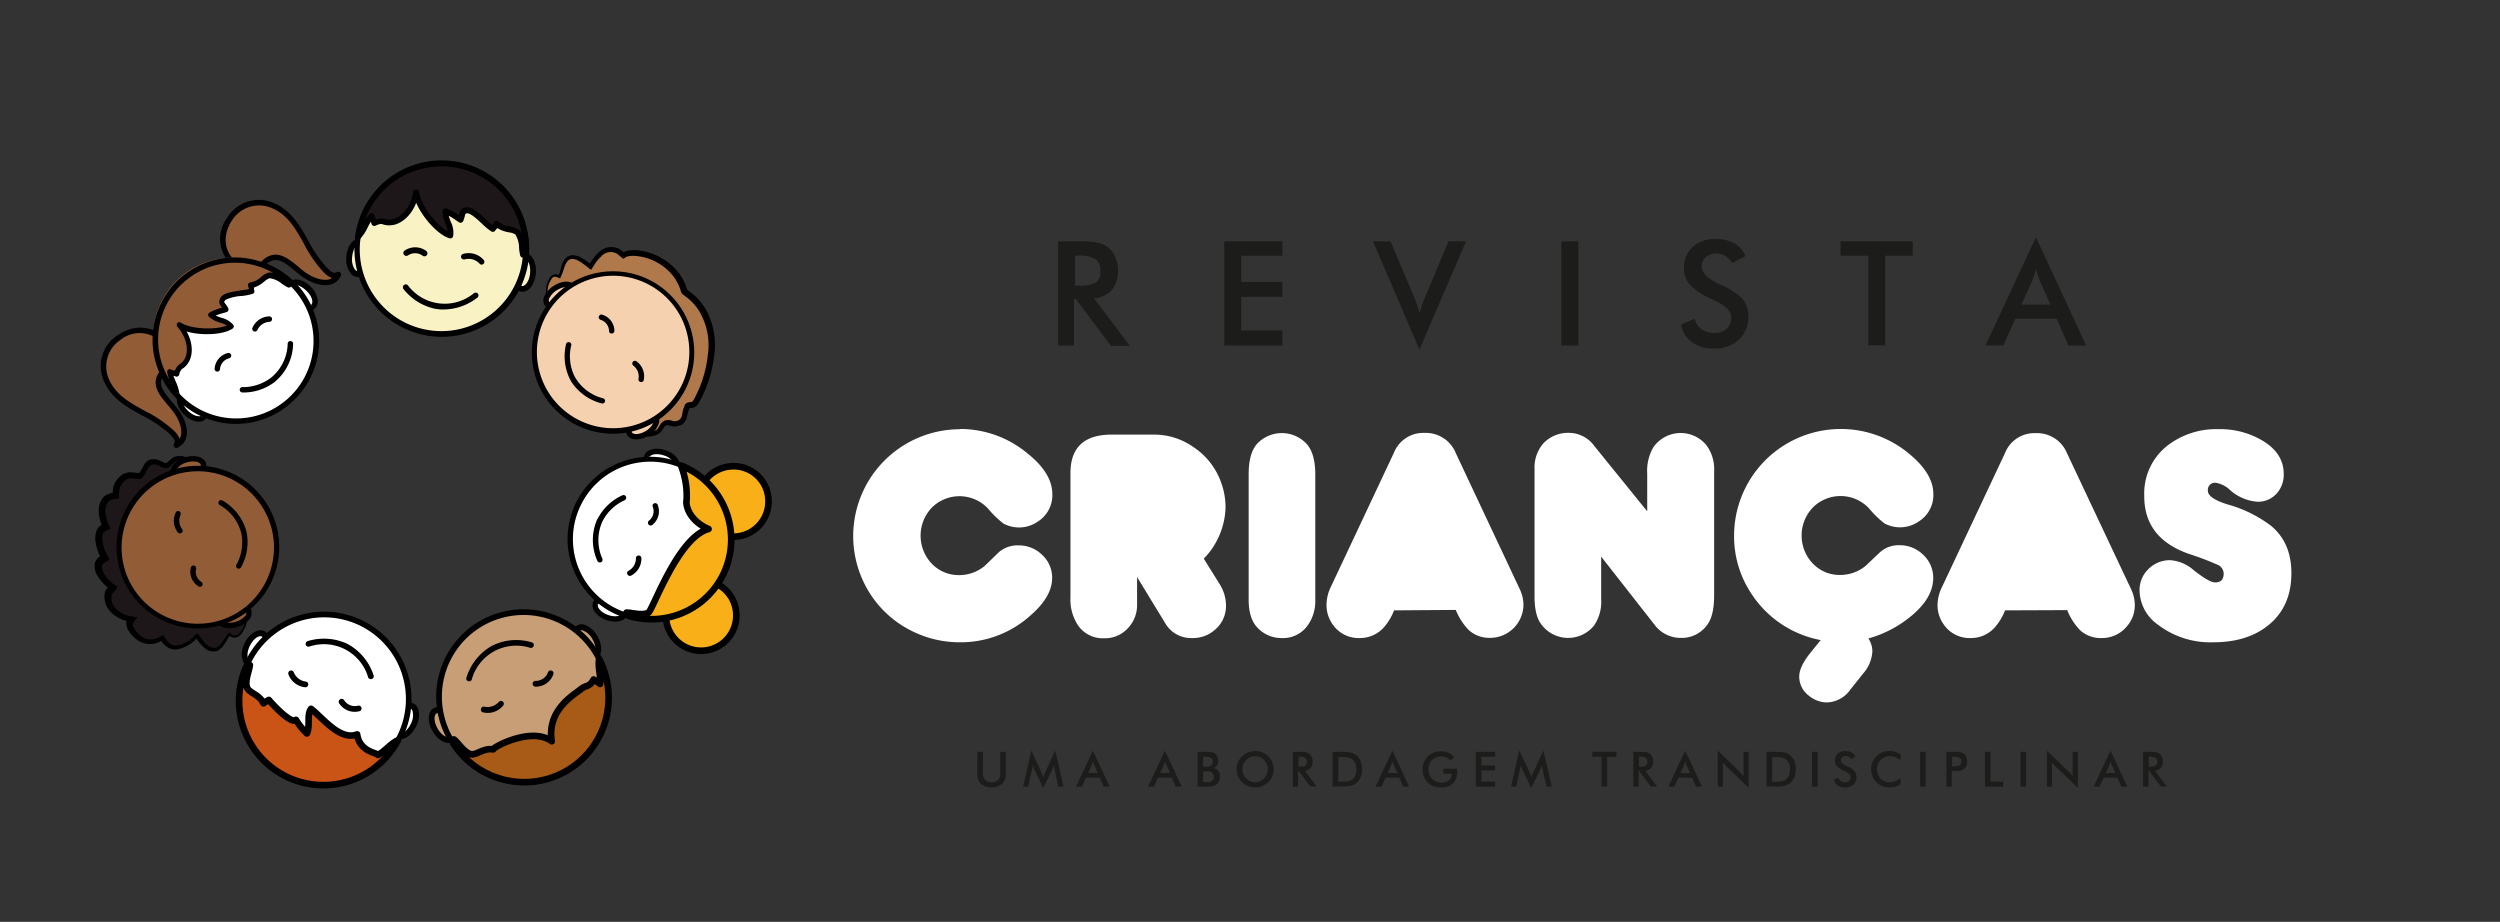 <svg id="Modo_de_isolamento" data-name="Modo de isolamento" xmlns="http://www.w3.org/2000/svg" viewBox="0 0 502.12 185.15"><rect x="0" y="0" width="502.12" height="185.15" fill="#333333" stroke="none"/><defs><style>.cls-1{fill:#fff;}.cls-2{fill:#925c37;}.cls-3{fill:#f8f2c5;}.cls-4{fill:#1e1719;}.cls-5,.cls-6{fill:#f9af18;}.cls-5,.cls-6,.cls-8,.cls-9{stroke:#000;stroke-width:1.33px;}.cls-5{stroke-miterlimit:10;}.cls-6,.cls-8,.cls-9{stroke-linecap:round;stroke-linejoin:round;}.cls-7{fill:#c79e75;}.cls-8{fill:#a75b16;}.cls-9{fill:#ca5416;}.cls-10{fill:#af794b;}.cls-11{fill:#f5d1af;}.cls-12{fill:#1c1c1b;}</style></defs><path class="cls-1" d="M62,58c1.23,1.22,1.66,2.77,1,3.51s-2.27.3-3.5-.94-1.66-2.77-1-3.48S60.74,56.77,62,58Z"/><path d="M63.18,62c-1,.79-2.76.34-4.13-1A4.45,4.45,0,0,1,57.59,58a1.79,1.79,0,0,1,.49-1.35l.14-.12c1-.79,2.75-.35,4.14,1s1.91,3.31,1,4.27A.53.53,0,0,1,63.18,62ZM58.9,57.41a.82.82,0,0,0-.22.61,3.42,3.42,0,0,0,1.13,2.15c1,1,2.24,1.32,2.69,1l.34.43-.29-.47c.42-.42.13-1.65-1-2.73S59.36,57.06,58.9,57.41Z"/><path class="cls-1" d="M39.89,80.3c1.24,1.21,1.67,2.79,1,3.5s-2.29.3-3.52-.94-1.67-2.77-.94-3.48S38.66,79.08,39.89,80.3Z"/><path d="M41.12,84.32c-1,.78-2.77.31-4.15-1.06a4.4,4.4,0,0,1-1.46-3A1.8,1.8,0,0,1,36,79a.71.71,0,0,0,.13-.12c1-.78,2.75-.33,4.13,1s1.9,3.31,1,4.27Zm-4.29-4.59a.74.74,0,0,0-.23.58,3.51,3.51,0,0,0,1.13,2.17c1,1,2.25,1.33,2.7,1l.33.43-.28-.46c.41-.44.09-1.7-1-2.74S37.28,79.37,36.83,79.73Z"/><path class="cls-1" d="M58.66,57a16.06,16.06,0,1,1-22.72.27A16.07,16.07,0,0,1,58.66,57Z"/><path d="M57.79,81.48a16.61,16.61,0,0,1-22.24-24.6,18.52,18.52,0,0,1,1.54-1.4,16.61,16.61,0,0,1,22.24,24.6A16.92,16.92,0,0,1,57.79,81.48Zm-20-25.15c-.5.42-1,.85-1.45,1.31a15.53,15.53,0,0,0,20.79,23,14.69,14.69,0,0,0,1.44-1.3,15.53,15.53,0,0,0-20.78-23Z"/><path class="cls-2" d="M46.24,52.07c-4.2-5,1.59-13.25,8-11,6.06,2.11,6.85,8.85,11.09,13.08,1.4,1.41,1.87,1.42,2.7,1-1.11,2.53-4.75,1.81-7.58-.46C58,52.74,55.73,50.19,53,52.81"/><path d="M67.57,56.56a3.05,3.05,0,0,1-1.24.6c-1.73.43-4.14-.37-6.25-2.06-.27-.21-.55-.44-.81-.68-2.38-2-4-3.11-5.92-1.21a.57.57,0,0,1-.77,0,.55.55,0,0,1,0-.78c2.8-2.66,5.22-.62,7.37,1.17.25.23.52.45.79.67,1.83,1.46,3.91,2.19,5.31,1.85a2.17,2.17,0,0,0,.64-.27,4.8,4.8,0,0,1-1.81-1.31A25,25,0,0,1,61,48.86c-1.76-3.13-3.41-6.07-7-7.29a6.41,6.41,0,0,0-7.4,2.7c-1.29,1.88-2.07,5,0,7.44a.55.55,0,0,1-.06.78h0a.55.55,0,0,1-.76-.08,7.08,7.08,0,0,1-.09-8.77,7.44,7.44,0,0,1,8.66-3.11c3.93,1.36,5.77,4.62,7.54,7.77a24.81,24.81,0,0,0,3.74,5.44c1.29,1.28,1.52,1.15,2.08.89a.58.58,0,0,1,.62.09.57.57,0,0,1,.12.62A3.2,3.2,0,0,1,67.57,56.56Z"/><path class="cls-2" d="M32.12,67.72c-5-4.15-13.24,1.74-10.95,8.07,2.2,6,8.94,6.75,13.23,10.92,1.42,1.4,1.42,1.87,1,2.71,2.53-1.17,1.77-4.77-.52-7.56-2-2.39-4.54-4.63-2-7.44"/><path d="M36.35,89.48a3,3,0,0,1-.7.44.55.55,0,0,1-.72-.74c.27-.57.38-.81-.91-2.07a24.55,24.55,0,0,0-5.47-3.66c-3.17-1.73-6.46-3.54-7.9-7.47a7.37,7.37,0,0,1,3-8.67c2.89-2,6.34-2,8.79,0a.53.53,0,0,1,.07.76.54.54,0,0,1-.77.08,6.07,6.07,0,0,0-7.46.06,6.41,6.41,0,0,0-2.62,7.4c1.28,3.54,4.25,5.18,7.39,6.89a25.24,25.24,0,0,1,5.71,3.85,5,5,0,0,1,1.33,1.77,1.82,1.82,0,0,0,.25-.64c.32-1.4-.42-3.47-1.91-5.25-.22-.28-.45-.56-.68-.83-1.81-2.11-3.86-4.51-1.25-7.32a.55.55,0,0,1,.78,0,.56.56,0,0,1,0,.78c-1.86,2-.73,3.53,1.28,5.87.23.28.47.55.7.84C37,83.6,37.84,86,37.44,87.72A3.06,3.06,0,0,1,36.35,89.48Z"/><path d="M54.44,64.52a.59.59,0,0,1-.35.12,2.81,2.81,0,0,0-2.39,1.65.57.57,0,0,1-.74.25.56.56,0,0,1-.24-.74,3.82,3.82,0,0,1,3.38-2.26.54.54,0,0,1,.54.55A.55.55,0,0,1,54.44,64.52Z"/><path d="M44,74.52a.67.67,0,0,1-.36.12.56.56,0,0,1-.54-.55,3.49,3.49,0,0,1,2.65-3.18.55.55,0,0,1,.68.38.57.57,0,0,1-.39.67,2.43,2.43,0,0,0-1.85,2.15A.55.55,0,0,1,44,74.52Z"/><path d="M55.25,76.66a10.37,10.37,0,0,1-6.63,2.17.55.55,0,0,1-.47-.62.56.56,0,0,1,.62-.46,9.25,9.25,0,0,0,5.8-2h0A9.08,9.08,0,0,0,57.78,69a.55.55,0,0,1,.59-.5.54.54,0,0,1,.5.58,10.13,10.13,0,0,1-3.61,7.55Z"/><path class="cls-2" d="M35.47,75.12c.44-1.76,1.1-1.3,1.9-2.52,1.09-1.49,1-4.62-1.37-7.33,2.32,1.54,8.29,1.74,10.48.23-.84-1.18-3-1.16-4.16-2.24a12.5,12.5,0,0,1,3.11-1.14c-.56-1.1-1.31-1.28-.58-2.21s4.59-1,5.78-1.44a8,8,0,0,0-.29-1.21c1.83-.19,2.65-1.77,3.74-2,1.38-.12,3,1.42,4,1.88a6.31,6.31,0,0,0-.15-.82A16,16,0,0,0,35.51,79.19c-.11-1.48-1.24-3.1-1.42-4.53C34.46,74.85,35.1,74.93,35.47,75.12Z"/><path d="M35.85,79.62a.45.45,0,0,1-.12.06.54.54,0,0,1-.62-.12,16.57,16.57,0,0,1,.22-22.88,14.22,14.22,0,0,1,1.54-1.38A16.54,16.54,0,0,1,58.28,56a.51.51,0,0,1,.17.29l0,.16a5.71,5.71,0,0,1,.12.74.63.63,0,0,1-.23.48.56.56,0,0,1-.53.05A9.64,9.64,0,0,1,56.63,57a4.83,4.83,0,0,0-2.5-1.12,3.16,3.16,0,0,0-1,.63l-.12.09a5.61,5.61,0,0,1-2,1.14c0,.1,0,.18,0,.27a2.14,2.14,0,0,0,.06.31.53.53,0,0,1-.32.69,10.89,10.89,0,0,1-2.22.44,8.51,8.51,0,0,0-3.24.78c-.33.39-.33.39,0,.83a5.69,5.69,0,0,1,.56.85.59.59,0,0,1,0,.47.52.52,0,0,1-.35.31l-.32.09a18.46,18.46,0,0,0-1.87.6,8.75,8.75,0,0,0,1.16.44,4.59,4.59,0,0,1,2.38,1.42.53.53,0,0,1,.1.41.69.69,0,0,1-.24.35c-1.86,1.27-6.25,1.45-9.22.59,1.39,2.48,1.26,5,.24,6.39a3.34,3.34,0,0,1-.75.83l-.42.31A1.87,1.87,0,0,0,36,75.25a.54.54,0,0,1-.31.35.53.53,0,0,1-.46,0,1.26,1.26,0,0,0-.4-.12c.13.36.29.71.44,1.11a8.23,8.23,0,0,1,.77,2.55A.53.53,0,0,1,35.85,79.62Zm1.71-23.47a17.92,17.92,0,0,0-1.45,1.3A15.45,15.45,0,0,0,34,76.22a6.82,6.82,0,0,1-.41-1.48.55.55,0,0,1,.22-.52.59.59,0,0,1,.56,0,3.42,3.42,0,0,0,.59.19l.19,0a2.67,2.67,0,0,1,.85-1.2l.41-.31a2.66,2.66,0,0,0,.55-.61c.85-1.18,1-4-1.34-6.67a.55.55,0,0,1,0-.71.52.52,0,0,1,.71-.1c2,1.3,6.91,1.53,9.26.56a7.84,7.84,0,0,0-1.36-.56,5.84,5.84,0,0,1-2.25-1.17.59.59,0,0,1-.17-.45.55.55,0,0,1,.27-.4,9.5,9.5,0,0,1,2.54-1,.73.73,0,0,0-.1-.13,1.44,1.44,0,0,1-.06-2.08c.64-.8,2.37-1,4-1.27.55-.08,1.12-.14,1.53-.24a2.08,2.08,0,0,0-.14-.56.55.55,0,0,1,0-.5.56.56,0,0,1,.42-.28,4.15,4.15,0,0,0,2.07-1l.11-.1A3.81,3.81,0,0,1,54,54.74a3.6,3.6,0,0,1,.88.09A15.38,15.38,0,0,0,37.56,56.15Z"/><path class="cls-3" d="M107.06,54.89c-.17,1.82-1.15,3.23-2.22,3.14s-1.79-1.66-1.6-3.49,1.14-3.21,2.19-3.13S107.21,53.08,107.06,54.89Z"/><path d="M104.79,58.6h0a2.27,2.27,0,0,1-1.74-1.42,5.31,5.31,0,0,1-.39-2.68c.18-2.16,1.42-3.76,2.82-3.65s2.34,1.93,2.14,4.08S106.21,58.72,104.79,58.6Zm.59-6.6c-.63,0-1.44,1-1.57,2.59a4.19,4.19,0,0,0,.29,2.09c.21.47.5.74.79.78.64,0,1.44-1,1.58-2.63S106,52.07,105.38,52Z"/><path class="cls-3" d="M74,51.91c-.15,1.83-1.16,3.23-2.21,3.14s-1.77-1.67-1.6-3.48,1.14-3.24,2.2-3.12S74.13,50.09,74,51.91Z"/><path d="M71.71,55.63h0a1.88,1.88,0,0,1-1.31-.74,4.72,4.72,0,0,1-.83-3.36c.2-2.2,1.41-3.78,2.81-3.66s2.35,1.92,2.16,4.09S73.1,55.74,71.71,55.63ZM72.3,49c-.63-.05-1.43,1-1.57,2.61a3.62,3.62,0,0,0,.56,2.53.79.79,0,0,0,.51.32c.64.06,1.45-1.06,1.59-2.61S72.93,49.08,72.3,49Z"/><path class="cls-3" d="M105.63,51.51A17,17,0,1,1,90.09,33.19,17,17,0,0,1,105.63,51.51Z"/><path d="M87.23,67.59a17.55,17.55,0,1,1,19-16A17.57,17.57,0,0,1,87.23,67.59ZM90,33.76a16.4,16.4,0,1,0,15,17.7A16.43,16.43,0,0,0,90,33.76Z"/><path d="M96.71,53.15a.53.53,0,0,1-.41-.22,3,3,0,0,0-3-.82.58.58,0,0,1-.69-.44.56.56,0,0,1,.43-.68,4,4,0,0,1,4.12,1.23.59.59,0,0,1-.09.82A.6.6,0,0,1,96.71,53.15Z"/><path d="M81.51,51.38a.58.58,0,0,1-.31-1,3.74,3.74,0,0,1,4.38,0,.58.58,0,0,1-.67,1,2.55,2.55,0,0,0-3-.06A.62.62,0,0,1,81.51,51.38Z"/><path d="M88.47,62.15A11.78,11.78,0,0,1,87.3,62,11,11,0,0,1,81,58a.58.58,0,0,1,1-.6,9.23,9.23,0,0,0,13.2,1.48A.59.59,0,0,1,96,59a.57.57,0,0,1-.15.8A11.18,11.18,0,0,1,88.47,62.15Z"/><path class="cls-4" d="M75.21,44.82c1.72-.81,1.8,0,3.33-.13,1.95-.13,4.44-2.3,5.06-6.08.31,2.94,4.17,7.94,6.88,8.72.39-1.49-1.12-3.27-1-4.9a12.83,12.83,0,0,1,3,1.76c.53-1.21.16-1.91,1.42-1.95S97.83,45.32,99,46a9,9,0,0,0,.79-1c1.4,1.36,3.22,1,4.13,1.71,1,1.06.83,3.4,1.14,4.52a4.1,4.1,0,0,0,.56-.66,16.94,16.94,0,0,0-33.72-2.91c1.14-1.1,1.69-3.09,2.73-4.18C74.74,43.83,75.11,44.4,75.21,44.82Z"/><path d="M105,51.73a.23.23,0,0,1-.12,0,.59.59,0,0,1-.39-.39,9.19,9.19,0,0,1-.23-1.49,5.3,5.3,0,0,0-.77-2.78,3.38,3.38,0,0,0-1.25-.4,6.38,6.38,0,0,1-2.35-.86l-.18.2a1.58,1.58,0,0,0-.23.27.57.57,0,0,1-.77.22,12,12,0,0,1-1.87-1.54c-.94-.88-2.22-2.06-2.89-2.11-.46,0-.46,0-.59.55a7.1,7.1,0,0,1-.33,1,.59.59,0,0,1-.85.25l-.38-.26a16.43,16.43,0,0,0-1.67-1.07,10,10,0,0,0,.41,1.24,4.8,4.8,0,0,1,.47,2.9.57.57,0,0,1-.72.4c-2.3-.66-5.4-4.12-6.7-7.13-1.08,2.81-3.24,4.4-5.05,4.51a4.12,4.12,0,0,1-1.49-.13c-.35-.09-.49-.32-1.62.22a.58.58,0,0,1-.5,0,.56.56,0,0,1-.31-.38,2.88,2.88,0,0,0-.15-.4c-.21.34-.41.71-.61,1.1A9.32,9.32,0,0,1,72.31,48a.57.57,0,0,1-.66.09.6.6,0,0,1-.32-.59,17.52,17.52,0,0,1,34.88,3,.56.56,0,0,1-.11.32,4.8,4.8,0,0,1-.64.74A.6.6,0,0,1,105,51.73ZM83.65,38.05a.58.58,0,0,1,.52.52c.27,2.5,3.39,6.65,5.78,7.92a8.45,8.45,0,0,0-.46-1.5,6.31,6.31,0,0,1-.57-2.62.6.6,0,0,1,.26-.43.59.59,0,0,1,.5-.06,10.44,10.44,0,0,1,2.54,1.39.62.62,0,0,0,0-.16,1.55,1.55,0,0,1,1.66-1.45h.16c1.06.1,2.34,1.28,3.58,2.42a16,16,0,0,0,1.24,1.11,2.6,2.6,0,0,0,.36-.48.54.54,0,0,1,.42-.34.52.52,0,0,1,.51.15,4.44,4.44,0,0,0,2.31,1,4,4,0,0,1,1.8.69,3,3,0,0,1,.53.75,16.36,16.36,0,0,0-31.55-2.62,6.59,6.59,0,0,1,1-1.34.51.51,0,0,1,.56-.15.58.58,0,0,1,.42.42,3.33,3.33,0,0,0,.24.59l.09.2A3.08,3.08,0,0,1,77.36,44a2.75,2.75,0,0,0,1.12.11C80,44,82.42,42.23,83,38.53a.56.56,0,0,1,.59-.48Z"/><path class="cls-4" d="M48.46,119.3c.35,1.81,1.18,3.34,1,5.33-.16,1.34-1.72,4.51-3.33,2.72-1,1-1.56,3.18-3.19,3.19s-2.59-1.87-3.38-2.91c-2,2.06-5.06,3.92-7,.43a3.67,3.67,0,0,1-4.69-.06c-.93-.72-2.69-2.59-1.43-3.77-3,.06-6.76-4-3.76-6.37C21,117,17.9,113.09,21.05,112c-1-1.48-2.3-5.8.24-6.23-1.31-2.66-1.38-6.22,2-6.27a3.61,3.61,0,0,1,1.83-3.78,2.29,2.29,0,0,1,1.82-.2c1.42.07.95.47,1.77-.68s.86-2.45,2.6-2.11c1,.09,1.36,1,2.21.71.64-.2,1-1.1,1.9-1.36,3.25-.78,5,2.89,6.1,5.63,1.16,2.95,2.41,5.77,3.44,8.64l.33,1.06"/><path d="M48.46,119.3s.11.4.33,1.16a14.15,14.15,0,0,1,.78,3.31,4.5,4.5,0,0,1-.43,2.43c-.39.72-.88,1.93-2.24,1.88-.59-.09-.74-.56-1-.07s-.56.91-.85,1.38a3.5,3.5,0,0,1-1.38,1.34,2.67,2.67,0,0,1-2.1-.22,6.94,6.94,0,0,1-1.49-1.42c-.55-.54-.55-1-.77-.67a7.06,7.06,0,0,1-3.7,2,3,3,0,0,1-2.38-.73c-.38-.21-.59-.65-.79-.88,0-.11-.11-.09-.2,0a4.38,4.38,0,0,1-4.9-.45,7,7,0,0,1-1.57-1.77,3.38,3.38,0,0,1-.41-1.29c0-.72.1-.52.11-.58a6.66,6.66,0,0,1-2.86-1.46,4.39,4.39,0,0,1-1.59-4,2.09,2.09,0,0,1,.47-1.08c.23-.28.11-.11.17-.2a1,1,0,0,1-.26-.2,10.24,10.24,0,0,1-.75-.72c-.86-1-1.9-2.2-1.6-4,.2-.53.66-1.2,1-1.26.07,0,.06-.05,0-.14a9.81,9.81,0,0,1-.79-2.47,4.52,4.52,0,0,1,.25-2.87c.88-1.42,1.07-.41.79-1.21-.55-1.59-.91-3.67.52-5.3a3.53,3.53,0,0,1,1.84-.84,4.54,4.54,0,0,1,.08-1,3.78,3.78,0,0,1,.51-1.28,4.79,4.79,0,0,1,1.56-1.51A10.39,10.39,0,0,1,26,94.83q.53.06,1.05.09H27l.78.09c.11,0,.1,0,.18,0a6.4,6.4,0,0,0,.67-1.09c.3-.4.41-1,1-1.32.52-.51,1.18-.28,1.78-.36h-.06A8.78,8.78,0,0,1,33.1,93c.31.14.66-.28,1.19-.73,1.18-1.11,2.87-.72,4,0,2.23,1.65,2.9,4.06,3.66,5.9s1.32,3.59,1.83,5c1,2.73,1.5,4.34,1.5,4.34s-.55-1.58-1.74-4.26c-.57-1.34-1.26-3-2.06-4.85s-1.67-4.14-3.61-5.42c-.89-.54-2.31-.74-3,0-.39.29-.9,1.17-1.95,1-.84-.26-1.23-.65-1.67-.7H31.2c-.84-.08-1.26.26-1.7,1.21a7.4,7.4,0,0,1-.84,1.38,2.58,2.58,0,0,1-.48.35h-.6l-.68-.07h0c-1.17-.37-2,.4-2.56,1.28-.24.23-.22.6-.35.89a7.72,7.72,0,0,0-.05,1.41c.15.51-.41.4-.74.5l-.68.1a2.56,2.56,0,0,0-.77.45c-.8.86-.72,2.57-.17,4l.35.82.22.56c0,.15-.25.15-.36.23a8.68,8.68,0,0,0-.84.37,1.11,1.11,0,0,1-.22.3,3.31,3.31,0,0,0-.09,2,7.61,7.61,0,0,0,.78,2.26l.57,1c-.14.25-.62.43-.91.64-.54.24-.39.41-.59.61-.2.74.48,2,1.25,2.78.19.22.42.4.62.61s.89.62,1.3.91a8.78,8.78,0,0,1-1,1.26c-.23.16-.21.41-.28.62a3.11,3.11,0,0,0,1.16,2.76c1,.77,1.49,1.18,4.08,1.43-1.36,1.72-.9,1.56-.7,2.24a6.15,6.15,0,0,0,1.23,1.43,3.17,3.17,0,0,0,3.67.42l.9-.44c.23.12.39.5.59.74s.36.63.65.78a2,2,0,0,0,1.63.55,6.3,6.3,0,0,0,3.48-2,4.47,4.47,0,0,1,.59-.51l.47.65.68.93A6.18,6.18,0,0,0,42,129.84c.47.17,1,.43,1.41.23a2.86,2.86,0,0,0,1.13-1l1-1.42.37-.42c.06-.06.12-.14.18-.19l.2.15c.24.17.54.5.71.43.8.13,1.45-.84,1.81-1.54a4.06,4.06,0,0,0,.51-2.26,14,14,0,0,0-.59-3.31Z"/><path class="cls-2" d="M37.34,92.39c1.63-.51,3.18-.16,3.5.8s-.8,2.12-2.45,2.61S35.21,96,34.91,95,35.71,92.9,37.34,92.39Z"/><path d="M41.35,93h0c.37,1.27-.86,2.7-2.8,3.3s-3.76.11-4.15-1.15a1.79,1.79,0,0,1,.16-1.4,4.43,4.43,0,0,1,2.62-1.9C39.12,91.27,41,91.78,41.35,93Zm-5.92,1.84c.18.56,1.41.86,2.81.43s2.24-1.38,2.08-1.94-1.39-.88-2.83-.45a3.48,3.48,0,0,0-2,1.38A.79.79,0,0,0,35.43,94.86Z"/><path class="cls-2" d="M46.47,122c1.65-.52,3.2-.16,3.51.77s-.8,2.13-2.44,2.63-3.19.15-3.48-.79S44.85,122.49,46.47,122Z"/><path d="M50.49,122.61h0a2,2,0,0,1-.62,2,4.72,4.72,0,0,1-2.18,1.31c-2,.61-3.74.12-4.13-1.14s.83-2.72,2.76-3.31S50.1,121.36,50.49,122.61Zm-5.91,1.82c.17.58,1.37.89,2.81.44a4,4,0,0,0,1.7-1,1,1,0,0,0,.37-.94c-.18-.57-1.42-.88-2.82-.44S44.4,123.87,44.58,124.43Z"/><path class="cls-2" d="M34.93,94.81a15.85,15.85,0,1,1-10.32,19.9A15.85,15.85,0,0,1,34.93,94.81Z"/><path d="M55.33,105a16.55,16.55,0,0,1,.43,1.68,16.33,16.33,0,1,1-.43-1.68Zm-30.21,9.58a15.31,15.31,0,1,0,10-19.22A15.33,15.33,0,0,0,25.12,114.55Z"/><path d="M36.26,103a.56.56,0,0,1,0,.42,2.77,2.77,0,0,0,.33,2.86.54.54,0,0,1-.89.62,3.73,3.73,0,0,1-.38-4,.53.53,0,0,1,.73-.21A.63.63,0,0,1,36.26,103Z"/><path d="M40.64,117.16a.51.51,0,0,1,0,.43.54.54,0,0,1-.72.21A3.45,3.45,0,0,1,38.33,114a.56.56,0,0,1,.65-.41.55.55,0,0,1,.41.65,2.38,2.38,0,0,0,1,2.59A.5.5,0,0,1,40.64,117.16Z"/><path d="M49.31,106.12a10.05,10.05,0,0,1,.26,1A10.38,10.38,0,0,1,48.38,114a.54.54,0,0,1-.76.11.53.53,0,0,1-.1-.75,9.32,9.32,0,0,0,1-6,9,9,0,0,0-4.4-5.92.57.57,0,0,1-.17-.76.54.54,0,0,1,.74-.15A10.36,10.36,0,0,1,49.31,106.12Z"/><path class="cls-5" d="M154.34,100.26a7.07,7.07,0,1,1-7.44-6.6A7,7,0,0,1,154.34,100.26Z"/><path class="cls-5" d="M147.87,123.18a7.07,7.07,0,1,1-7.44-6.61A7,7,0,0,1,147.87,123.18Z"/><path class="cls-1" d="M122,124c-1.65-.57-2.7-1.79-2.37-2.74s1.92-1.25,3.56-.67,2.69,1.78,2.37,2.73S123.6,124.59,122,124Z"/><path d="M119.16,120.9c.55-1.13,2.34-1.48,4.18-.82a4.38,4.38,0,0,1,2.57,2,1.82,1.82,0,0,1,.13,1.43s-.06.15-.08.18c-.54,1.11-2.33,1.49-4.17.84s-3.15-2.18-2.7-3.45Zm5.83,2.31a.85.85,0,0,0-.06-.66,3.48,3.48,0,0,0-1.94-1.44c-1.37-.48-2.59-.24-2.85.29l-.49-.25.46.3c-.19.56.6,1.56,2,2.06S124.73,123.74,125,123.21Z"/><path class="cls-1" d="M132.34,94.38c-1.64-.57-2.71-1.81-2.38-2.75s1.93-1.24,3.58-.66,2.69,1.79,2.34,2.75S134,95,132.34,94.38Z"/><path d="M129.51,91.28c.54-1.12,2.36-1.48,4.2-.83a4.46,4.46,0,0,1,2.58,2,1.8,1.8,0,0,1,.11,1.41s-.06.15-.07.15c-.55,1.14-2.35,1.49-4.17.85s-3.15-2.18-2.72-3.45C129.44,91.44,129.5,91.31,129.51,91.28Zm5.84,2.3a.71.71,0,0,0,0-.62,3.41,3.41,0,0,0-2-1.48c-1.37-.48-2.61-.24-2.85.28l-.49-.24.46.3c-.18.56.64,1.56,2.05,2.05S135.1,94.1,135.35,93.58Z"/><path class="cls-1" d="M125.39,123.49a16.06,16.06,0,1,1,20.4-10A16.08,16.08,0,0,1,125.39,123.49Z"/><path d="M115.67,101a16.62,16.62,0,0,1,30.65,12.67c-.24.65-.51,1.3-.81,1.93a16.61,16.61,0,0,1-30.63-12.68A13.36,13.36,0,0,1,115.67,101Zm28.86,14.11a16.5,16.5,0,0,0,.75-1.79,15.52,15.52,0,0,0-28.63-11.85,17.17,17.17,0,0,0-.75,1.81,15.52,15.52,0,0,0,28.63,11.83Z"/><path d="M126,114.87a.57.57,0,0,1,.28-.25,2.82,2.82,0,0,0,1.44-2.53.55.55,0,0,1,.56-.52.53.53,0,0,1,.54.55,3.81,3.81,0,0,1-2.08,3.5.55.55,0,0,1-.73-.28A.59.59,0,0,1,126,114.87Z"/><path d="M131.1,101.37a.64.64,0,0,1,.27-.27.55.55,0,0,1,.72.27,3.49,3.49,0,0,1-1,4,.55.55,0,1,1-.71-.83,2.41,2.41,0,0,0,.74-2.73A.54.54,0,0,1,131.1,101.37Z"/><path d="M120,104.27a10.44,10.44,0,0,1,5.07-4.82.55.55,0,0,1,.68.36.56.56,0,0,1-.36.69,9.25,9.25,0,0,0-4.4,4.24h0a9.11,9.11,0,0,0,0,7.49.55.55,0,0,1-.3.71.58.58,0,0,1-.72-.31,10.23,10.23,0,0,1,0-8.37Z"/><path class="cls-6" d="M137.92,100.25c-.35,1.81,1.08,4.6,4.39,6-6.12,1.65-11.15,16.13-12.06,16.79-1.2.68-3.29,0-4.41,0a5,5,0,0,0,.49.67A16,16,0,0,0,136.78,93.5,16.79,16.79,0,0,1,137.92,100.25Z"/><path class="cls-7" d="M87.4,146.57c-.93-1.62-.93-3.3,0-3.85s2.4.32,3.31,1.92.92,3.29,0,3.82S88.3,148.14,87.4,146.57Z"/><path d="M87.1,142.22h0a2.3,2.3,0,0,1,2.24.16,5.44,5.44,0,0,1,1.86,2c1.1,1.88,1,3.91-.21,4.61s-3-.23-4.1-2.11S85.88,142.94,87.1,142.22ZM90.43,148c.54-.32.57-1.67-.22-3a4.24,4.24,0,0,0-1.43-1.55,1.2,1.2,0,0,0-1.1-.17c-.55.33-.59,1.64.22,3.06S89.87,148.28,90.43,148Z"/><path class="cls-7" d="M116.17,130c-.92-1.59-.9-3.3,0-3.83s2.41.34,3.31,1.92.92,3.3,0,3.81S117.09,131.56,116.17,130Z"/><path d="M115.89,125.63h0a1.79,1.79,0,0,1,1.48-.16,4.7,4.7,0,0,1,2.61,2.29c1.11,1.91,1,3.89-.2,4.6s-3-.22-4.11-2.1S114.67,126.34,115.89,125.63Zm3.31,5.75c.54-.33.59-1.66-.21-3a3.53,3.53,0,0,0-1.92-1.74.74.74,0,0,0-.61,0c-.54.33-.57,1.7.21,3S118.65,131.68,119.2,131.38Z"/><path class="cls-7" d="M90.5,148.5a17,17,0,1,1,23.25,6.06A17,17,0,0,1,90.5,148.5Z"/><path d="M96.3,124.77a17.55,17.55,0,1,1-6.3,24A17.55,17.55,0,0,1,96.3,124.77Zm17.16,29.29A16.4,16.4,0,1,0,91,148.21,16.45,16.45,0,0,0,113.46,154.06Z"/><path d="M96.86,142a.63.63,0,0,1,.45-.06,3,3,0,0,0,2.9-1,.59.59,0,0,1,.82,0,.58.58,0,0,1,0,.81A4,4,0,0,1,97,143.07a.57.57,0,0,1-.4-.71A.65.65,0,0,1,96.86,142Z"/><path d="M110.31,134.73a.58.58,0,0,1,.84.67,3.74,3.74,0,0,1-3.59,2.52.6.6,0,0,1-.58-.59.57.57,0,0,1,.58-.58,2.59,2.59,0,0,0,2.49-1.68A.55.55,0,0,1,110.31,134.73Z"/><path d="M98.42,129.93a8.73,8.73,0,0,1,1.06-.53,10.74,10.74,0,0,1,7.39-.36.56.56,0,0,1,.3.75.59.59,0,0,1-.76.3,9.26,9.26,0,0,0-11.65,6.37.56.56,0,0,1-.74.35.55.55,0,0,1-.34-.72A11.19,11.19,0,0,1,98.42,129.93Z"/><path class="cls-8" d="M119.24,136.48c-.95,1.66-1.49,1-2.65,2-1.53,1.21-6.75,4.21-5.78,10.4-4-3-11.83,1.2-11.75,1.63-1.93-.31-3.19,1.07-4.37,1-1.44-.28-2.63-2.31-3.53-3a4.51,4.51,0,0,0-.08.86,16.94,16.94,0,0,0,29.26-17c-.3,1.55.39,3.49.17,5C120.18,137,119.56,136.76,119.24,136.48Z"/><path class="cls-1" d="M49.66,129.43c.81-1.67,2.21-2.61,3.18-2.16s1.08,2.18.27,3.82-2.21,2.6-3.17,2.15S48.86,131.06,49.66,129.43Z"/><path d="M53.09,126.75h0a2.28,2.28,0,0,1,1.11,1.95,5.3,5.3,0,0,1-.58,2.65c-.94,2-2.67,3-3.93,2.41s-1.51-2.64-.57-4.57S51.81,126.14,53.09,126.75Zm-2.9,6c.58.28,1.72-.45,2.4-1.85a4.33,4.33,0,0,0,.47-2.07,1.18,1.18,0,0,0-.47-1c-.58-.26-1.7.43-2.41,1.9S49.63,132.44,50.19,132.71Z"/><path class="cls-1" d="M79.53,144c.8-1.65,2.24-2.59,3.19-2.14s1.06,2.19.26,3.82-2.22,2.62-3.17,2.14S78.73,145.61,79.53,144Z"/><path d="M83,141.29h0a1.79,1.79,0,0,1,1,1.13,4.72,4.72,0,0,1-.42,3.46c-1,2-2.66,3-3.92,2.41s-1.51-2.62-.57-4.58S81.7,140.68,83,141.29Zm-2.9,6c.57.26,1.7-.44,2.4-1.88a3.61,3.61,0,0,0,.37-2.56.7.7,0,0,0-.36-.49c-.58-.28-1.73.47-2.42,1.88S79.5,147,80.06,147.26Z"/><path class="cls-1" d="M49.79,133.08a17,17,0,1,1,8,22.65A17,17,0,0,1,49.79,133.08Z"/><path d="M72.7,124.58a17.55,17.55,0,1,1-23.43,8.25A17.56,17.56,0,0,1,72.7,124.58ZM58.06,155.22a16.41,16.41,0,1,0-7.75-21.89A16.44,16.44,0,0,0,58.06,155.22Z"/><path d="M58.72,134.72a.58.58,0,0,1,.3.35,3,3,0,0,0,2.47,1.83.58.58,0,0,1-.16,1.14,4,4,0,0,1-3.41-2.62.58.58,0,0,1,.8-.7Z"/><path d="M72.29,141.77a.56.56,0,0,1,.3.34.58.58,0,0,1-.37.73,3.73,3.73,0,0,1-4.1-1.57.58.58,0,0,1,1-.64,2.55,2.55,0,0,0,2.78,1.11A.61.61,0,0,1,72.29,141.77Z"/><path d="M69.6,129.24a9.48,9.48,0,0,1,1,.57,11,11,0,0,1,4.46,5.92.58.58,0,0,1-.47.67.59.59,0,0,1-.68-.46,9.25,9.25,0,0,0-11.8-6.07.57.57,0,1,1-.29-1.11A11.1,11.1,0,0,1,69.6,129.24Z"/><path class="cls-9" d="M71.73,147.5c-3.47,1.36-7-3.43-9.26-5.13-.9,1.26-.12,3.45-.83,4.94a13.18,13.18,0,0,1-2.2-2.73c-.91.95-4.55-2.94-5.44-4a8.46,8.46,0,0,0-1.09.68c-.83-1.76-2.68-2-3.25-3.07-.59-1.34.42-3.46.52-4.62a3.87,3.87,0,0,0-.75.43,16.93,16.93,0,0,0,30.48,14.69c-1.45.63-2.67,2.28-4,2.93C75.93,151.24,72.21,151.05,71.73,147.5Z"/><path class="cls-10" d="M112.23,64c-.81-1.65-2-2.91-2.36-4.87-.19-1.34.47-4.8,2.5-3.51.7-1.17.66-3.48,2.24-3.92s3,1.13,4,1.91c1.42-2.51,3.85-5.11,6.62-2.25,1.33-1.43,10.17-.2,12.23,7.23,10.65,7,2.67,22.57,1.81,22.69-1.38.31-1-.2-1.52,1.13s-.19,2.59-2,2.72c-.94.17-1.57-.6-2.32-.1-.56.36-.72,1.33-1.47,1.82-2.93,1.6-5.6-1.48-7.38-3.82-1.89-2.55-3.84-4.93-5.59-7.44l-.6-.92"/><path d="M112.23,64c.07,0-.93-1.24-2.15-3.72a4.63,4.63,0,0,1,.62-4.85,1.31,1.31,0,0,1,1.41-.21c.25,0,.26-.46.45-1,.28-.92.5-2.45,2-2.91,1.49-.24,2.62.68,3.63,1.4.35.27.28.3.58-.25a10,10,0,0,1,1.32-1.62,3.57,3.57,0,0,1,4.36-.8l.77.58c.07.07,0,0,.54-.18a6.51,6.51,0,0,1,2.39-.16,12.1,12.1,0,0,1,8.13,4.48,10.91,10.91,0,0,1,1.26,2.11c.17.37.29.77.43,1.15s0,.12,0,.13l.48.38a11.49,11.49,0,0,1,3.31,3.62,14.69,14.69,0,0,1,1.66,9.41,25,25,0,0,1-2.76,8.8c-.39.48-.32,1-1.35,1.51l-.76.1c-.06,0,0-.05-.12.14a6.94,6.94,0,0,0-.35,1.2c-.18.48-.15,1-.66,1.54-.36.63-1.07.56-1.61.8l0,0c-1,.11-1.73-.43-2-.22-.36.06-.62.85-1.23,1.47a3.88,3.88,0,0,1-4.52.11c-2.12-1.34-3.26-3.27-4.4-4.77s-2.07-2.9-2.86-4c-1.62-2.2-2.41-3.54-2.41-3.54s.88,1.28,2.62,3.4l3.06,3.86c1.19,1.44,2.45,3.28,4.38,4.38A3.08,3.08,0,0,0,132,86.2c.44-.35.52-1.25,1.53-1.73,1.09-.33,1.74.27,2.19.11h.05c.8-.16,1.12-.55,1.28-1.55a6.7,6.7,0,0,1,.44-1.54,1,1,0,0,1,.88-.69c.22,0,.43-.08.66-.1a4.19,4.19,0,0,0,.61-1,23.73,23.73,0,0,0,2.52-8.35,13.41,13.41,0,0,0-1.56-8.57,10.17,10.17,0,0,0-2.92-3.24l-.43-.35c-.41-.17-.51-.77-.54-.83-.13-.34-.22-.7-.37-1a9.94,9.94,0,0,0-1.09-1.87A10.84,10.84,0,0,0,128,51.44a5.59,5.59,0,0,0-1.93.06,1.26,1.26,0,0,0-.51.24c-.13.07-.27.21-.4.22l-.38-.3-.89-.72a2.52,2.52,0,0,0-3.15.58,9.23,9.23,0,0,0-1.22,1.42l-.75,1.19c-.33,0-.85-.6-1.14-.77-1-.76-2-1.47-2.91-1.33s-1.28,1.34-1.59,2.34l-.28.79c-.19.21-.23.93-.57.68-.66-.29-1-.36-1.3-.07a4.37,4.37,0,0,0-.71,4.38C111.37,62.62,112.31,63.93,112.23,64Z"/><path class="cls-11" d="M130.06,87c-1.43.92-3,1-3.58.16s.21-2.26,1.67-3.16,3-1,3.57-.17S131.5,86.05,130.06,87Z"/><path d="M126,87.42h0c-.69-1.11.12-2.82,1.85-3.91s3.59-1.11,4.29,0a1.76,1.76,0,0,1,.21,1.4,4.38,4.38,0,0,1-2,2.52C128.64,88.52,126.74,88.52,126,87.42Zm5.23-3.33c-.31-.49-1.59-.46-2.82.33s-1.8,1.92-1.49,2.42,1.57.48,2.84-.32a3.46,3.46,0,0,0,1.54-1.85A.77.77,0,0,0,131.25,84.09Z"/><path class="cls-11" d="M113.44,60.84c-1.45.93-3,1-3.58.17s.21-2.26,1.66-3.17,3-1,3.56-.16S114.88,59.93,113.44,60.84Z"/><path d="M109.4,61.31v0a2,2,0,0,1,.07-2.09,5,5,0,0,1,1.76-1.82c1.74-1.11,3.58-1.11,4.28,0s-.07,2.85-1.78,3.93S110.11,62.4,109.4,61.31ZM114.62,58c-.31-.5-1.55-.49-2.82.32a3.75,3.75,0,0,0-1.37,1.41,1,1,0,0,0-.12,1c.33.5,1.61.47,2.83-.34S114.94,58.47,114.62,58Z"/><path class="cls-11" d="M131.75,84a15.85,15.85,0,1,1,4.71-21.91A15.85,15.85,0,0,1,131.75,84Z"/><path d="M109.38,79.58a17,17,0,0,1-.85-1.5,16.31,16.31,0,1,1,.85,1.5ZM136,62.38a15.31,15.31,0,1,0-4.54,21.17A15.32,15.32,0,0,0,136,62.38Z"/><path d="M128.32,76.5a.58.58,0,0,1-.07-.43,2.76,2.76,0,0,0-1.06-2.65.55.55,0,0,1-.07-.77.54.54,0,0,1,.75-.06,3.71,3.71,0,0,1,1.43,3.74.54.54,0,0,1-.65.4A.64.64,0,0,1,128.32,76.5Z"/><path d="M120.34,64a.48.48,0,0,1-.07-.42.53.53,0,0,1,.64-.39,3.44,3.44,0,0,1,2.49,3.23.55.55,0,0,1-.52.57.52.52,0,0,1-.56-.53,2.36,2.36,0,0,0-1.65-2.21A.58.58,0,0,1,120.34,64Z"/><path d="M114.9,76.89a8.7,8.7,0,0,1-.53-.94,10.45,10.45,0,0,1-.66-6.91.53.53,0,0,1,.7-.29.52.52,0,0,1,.3.7,9.22,9.22,0,0,0,.62,6A9,9,0,0,0,121.14,80a.54.54,0,0,1,.36.68.53.53,0,0,1-.67.34A10.34,10.34,0,0,1,114.9,76.89Z"/><path class="cls-1" d="M192.87,86.16a21.11,21.11,0,0,1,13.61,5q4.89,3.93,4.88,8.12a6.26,6.26,0,0,1-3,5.53,6.55,6.55,0,0,1-3.69,1.13,6.62,6.62,0,0,1-3.12-.78,19.27,19.27,0,0,1-3.09-3,7.87,7.87,0,0,0-11.32-.19,8.17,8.17,0,0,0,0,11.24,7.47,7.47,0,0,0,5.55,2.3,8,8,0,0,0,5.08-1.84l2.89-2.8a5.78,5.78,0,0,1,3.92-1.33,6.65,6.65,0,0,1,4.74,1.91,6.2,6.2,0,0,1,2,4.66c0,2.48-1.46,5-4.37,7.52A20.85,20.85,0,0,1,192.84,129a21.35,21.35,0,0,1-9.37-2.11,21,21,0,0,1-8.85-7.86,21.46,21.46,0,0,1,18.25-32.82Z"/><path class="cls-1" d="M241.78,112.21l3.15,5.06a8.13,8.13,0,0,1,1.31,4.34,6.2,6.2,0,0,1-2,4.68,6.65,6.65,0,0,1-4.77,1.86,6,6,0,0,1-5.5-3.09l-5.59-9.16v5.5a6.72,6.72,0,0,1-1.86,4.79,6.17,6.17,0,0,1-4.68,2,6.05,6.05,0,0,1-5.24-2.47,9.36,9.36,0,0,1-1.6-5.71V95q0-7.71,8.29-7.71h8.51a13.66,13.66,0,0,1,7.79,2.43A14.21,14.21,0,0,1,244.9,96a14.77,14.77,0,0,1,1.25,5.85A15.36,15.36,0,0,1,241.78,112.21Z"/><path class="cls-1" d="M264.17,95.26v25.19a8.32,8.32,0,0,1-1.69,5.38,6,6,0,0,1-5,2.32,6.53,6.53,0,0,1-5-2.17q-1.69-1.82-1.69-5.53V95.26q0-4.22,1.69-6.12a6.81,6.81,0,0,1,9.94,0Q264.17,91.08,264.17,95.26Z"/><path class="cls-1" d="M280,122.59a11.69,11.69,0,0,1-2,3.36,6.42,6.42,0,0,1-4.91,2.2,6.3,6.3,0,0,1-5.5-2.85,6.62,6.62,0,0,1-1.16-3.81,8.39,8.39,0,0,1,.83-3.54l12.7-27a6.33,6.33,0,0,1,6.16-4A6.48,6.48,0,0,1,292.39,91l12.81,27.24a7.48,7.48,0,0,1,.78,3.24,6.69,6.69,0,0,1-6.72,6.63,6.08,6.08,0,0,1-4.31-1.61,12.61,12.61,0,0,1-2.56-4Z"/><path class="cls-1" d="M330.84,102.7V95.14a9.43,9.43,0,0,1,1.22-5.29,6.69,6.69,0,0,1,10.64-.47,8.1,8.1,0,0,1,1.58,5.32v24.89q0,4.16-1.46,6a6.25,6.25,0,0,1-5.2,2.53,6.52,6.52,0,0,1-5.36-2.71l-10.67-13.61v8.53a8.4,8.4,0,0,1-1.46,5.35,6.7,6.7,0,0,1-10.49-.18c-1-1.27-1.43-3.17-1.43-5.71V94.16a7.28,7.28,0,0,1,1.88-5.22,6.79,6.79,0,0,1,5.13-2,6.33,6.33,0,0,1,5,2.64Z"/><path class="cls-1" d="M375.26,128.24a4.66,4.66,0,0,1,.8,2.59,7.25,7.25,0,0,1-1.84,4.43l-2.53,3.18a6,6,0,0,1-4.67,2.64,5.71,5.71,0,0,1-3.65-1.3,4.82,4.82,0,0,1-2-3.87q0-2,2.22-4.76l2.09-2.59a21.8,21.8,0,0,1-5.26-1.72,21.26,21.26,0,0,1-8.84-7.88,20.71,20.71,0,0,1-3.29-11.33,21.43,21.43,0,0,1,35.15-16.5q4.88,4,4.87,8.12a6.26,6.26,0,0,1-3,5.53,6.55,6.55,0,0,1-3.69,1.13,6.62,6.62,0,0,1-3.12-.78,19.74,19.74,0,0,1-3.09-3,7.85,7.85,0,0,0-11.31-.19,8.14,8.14,0,0,0,0,11.24,7.43,7.43,0,0,0,5.54,2.3,8,8,0,0,0,5.08-1.84c1-.93,1.93-1.85,2.93-2.77a5.55,5.55,0,0,1,3.88-1.36,6.61,6.61,0,0,1,4.75,1.93,6.23,6.23,0,0,1,2,4.64q0,4.1-4.63,7.82A23.22,23.22,0,0,1,375.26,128.24Z"/><path class="cls-1" d="M402.71,122.59a11.68,11.68,0,0,1-2,3.36,6.39,6.39,0,0,1-4.9,2.2,6.29,6.29,0,0,1-5.5-2.85,6.54,6.54,0,0,1-1.16-3.81A8.25,8.25,0,0,1,390,118l12.7-27a6.32,6.32,0,0,1,6.15-4A6.48,6.48,0,0,1,415.14,91L428,118.28a7.46,7.46,0,0,1,.77,3.24,6.37,6.37,0,0,1-1.54,4.22,6.46,6.46,0,0,1-5.18,2.41,6.09,6.09,0,0,1-4.31-1.61,12.79,12.79,0,0,1-2.55-4Z"/><path class="cls-1" d="M435.83,112.51a7.92,7.92,0,0,1,4.76,2q3.15,2.48,4.31,2.47c1.15,0,1.72-.59,1.72-1.78a2,2,0,0,0-1-1.67,60,60,0,0,0-6-2.29q-9-3.15-8.95-11.66a12.18,12.18,0,0,1,4.72-10.13,16,16,0,0,1,10.23-3.25,16.5,16.5,0,0,1,9.16,2.52c2.6,1.67,3.9,3.83,3.9,6.46a5.62,5.62,0,0,1-1.47,4,5,5,0,0,1-3.83,1.59,9.27,9.27,0,0,1-5.47-2.34,5.54,5.54,0,0,0-2.82-1.46,1.43,1.43,0,0,0-1.64,1.6q0,1.53,4.05,2.77a25.8,25.8,0,0,1,8.65,4.28q4.08,3.39,4.07,9.52,0,6.66-4.58,10.4Q451.39,129,444.57,129a17.34,17.34,0,0,1-11.27-3.62,8.52,8.52,0,0,1-3.57-6.75,5.81,5.81,0,0,1,1.76-4.32A6.06,6.06,0,0,1,435.83,112.51Z"/><path class="cls-12" d="M215.71,60V69.4h-3.18V48.47h4.74a14.9,14.9,0,0,1,3.24.28,5.06,5.06,0,0,1,2,.9,4.87,4.87,0,0,1,1.5,2,6.34,6.34,0,0,1,.53,2.63,5.88,5.88,0,0,1-1.21,3.94,5.35,5.35,0,0,1-3.59,1.71l7.2,9.52h-3.84l-7-9.36Zm.22-2.65h.61a6.86,6.86,0,0,0,3.59-.63,2.55,2.55,0,0,0,.88-2.23,2.82,2.82,0,0,0-.95-2.43,6.23,6.23,0,0,0-3.52-.71h-.61Z"/><path class="cls-12" d="M245.89,69.4V48.47h11.68v2.89H249.3v5.25h8.27v3H249.3v6.76h8.27V69.4Z"/><path class="cls-12" d="M285.09,70.21l-9.33-21.74h3.53L284,59.62c.28.65.5,1.25.69,1.8a13.54,13.54,0,0,1,.42,1.56c.13-.52.29-1.07.48-1.63s.41-1.14.67-1.73l4.67-11.15h3.52Z"/><path class="cls-12" d="M313.58,69.4V48.47H317V69.4Z"/><path class="cls-12" d="M337.64,65.21,340.36,64a3.67,3.67,0,0,0,1.41,2.14,4.42,4.42,0,0,0,2.63.73,3.38,3.38,0,0,0,2.41-.84,3,3,0,0,0,.89-2.26q0-1.84-3.06-3.28c-.28-.15-.5-.25-.65-.32a14.57,14.57,0,0,1-4.61-3,5,5,0,0,1-1.15-3.34A5.34,5.34,0,0,1,340,49.59,6.49,6.49,0,0,1,344.51,48a7.65,7.65,0,0,1,3.88.9,4.69,4.69,0,0,1,2.16,2.56l-2.66,1.37a4.56,4.56,0,0,0-1.38-1.44,3.3,3.3,0,0,0-1.72-.46,3.13,3.13,0,0,0-2.18.72,2.41,2.41,0,0,0-.81,1.91q0,1.89,3.54,3.52l.43.2A12.53,12.53,0,0,1,350,60.07a5.11,5.11,0,0,1,1.16,3.41,6.17,6.17,0,0,1-1.87,4.72A7.11,7.11,0,0,1,344.26,70a7.37,7.37,0,0,1-4.38-1.22A5.76,5.76,0,0,1,337.64,65.21Z"/><path class="cls-12" d="M378.64,51.36v18h-3.4v-18h-5.56V48.47h14.49v2.89Z"/><path class="cls-12" d="M415.44,69.4,413.07,64h-8.29l-2.43,5.39h-3.58l10.14-21.75L419,69.4ZM406,61.18h5.84l-2.15-4.77c-.12-.31-.25-.66-.38-1s-.27-.84-.4-1.33c-.12.46-.24.89-.37,1.28s-.26.76-.39,1.1Z"/><path class="cls-12" d="M196.31,151h1.12v4.24a2,2,0,0,0,.44,1.41,2,2,0,0,0,2.6,0,2,2,0,0,0,.43-1.41V151H202v4.34a2.85,2.85,0,0,1-.71,2.12,3.65,3.65,0,0,1-4.3,0,2.87,2.87,0,0,1-.71-2.12Z"/><path class="cls-12" d="M211.81,154.53q0-.08-.06-.45c0-.2-.05-.37-.07-.5a2.11,2.11,0,0,1-.12.48,3.67,3.67,0,0,1-.19.48l-1.83,3.71-1.82-3.79a4.43,4.43,0,0,1-.2-.45c-.05-.14-.1-.29-.14-.43,0,.15,0,.3,0,.46a4.8,4.8,0,0,1-.09.5L206.5,158h-1l1.65-7.26,2,4.4.15.34c.06.17.14.37.23.6a7.2,7.2,0,0,1,.32-.76,2.05,2.05,0,0,0,.08-.19l2-4.39,1.69,7.26h-1.06Z"/><path class="cls-12" d="M221.68,158l-.79-1.79h-2.76l-.81,1.79h-1.19l3.37-7.24,3.37,7.24Zm-3.13-2.73h1.94l-.72-1.59c0-.11-.08-.22-.12-.35s-.09-.28-.14-.44q-.06.22-.12.42c0,.13-.09.25-.13.37Z"/><path class="cls-12" d="M236.14,158l-.79-1.79h-2.76l-.81,1.79h-1.19l3.38-7.24,3.37,7.24ZM233,155.24H235l-.71-1.59c0-.11-.09-.22-.13-.35s-.09-.28-.13-.44a4.17,4.17,0,0,1-.13.42c0,.13-.08.25-.13.37Z"/><path class="cls-12" d="M240.53,158v-7h1.76a5,5,0,0,1,1.11.09,1.61,1.61,0,0,1,.61.26,1.65,1.65,0,0,1,.5.63,2,2,0,0,1,.18.85,1.62,1.62,0,0,1-.26.93,1.33,1.33,0,0,1-.75.52,1.43,1.43,0,0,1,1,.55A1.84,1.84,0,0,1,245,156a2.46,2.46,0,0,1-.14.81,1.78,1.78,0,0,1-.42.64,1.53,1.53,0,0,1-.71.41,6,6,0,0,1-1.43.12Zm1.11-4h.43a2.18,2.18,0,0,0,1.15-.23.81.81,0,0,0,.33-.74.92.92,0,0,0-.31-.8,2,2,0,0,0-1.17-.23h-.43Zm0,3.07H242a6.71,6.71,0,0,0,.89,0,1.08,1.08,0,0,0,.46-.17.91.91,0,0,0,.33-.37,1.26,1.26,0,0,0,.11-.51,1.06,1.06,0,0,0-.14-.58.92.92,0,0,0-.39-.39,1.79,1.79,0,0,0-.37-.12,3.78,3.78,0,0,0-.55,0h-.73Z"/><path class="cls-12" d="M255.82,154.5a3.69,3.69,0,0,1-.27,1.41,3.64,3.64,0,0,1-.82,1.18,3.73,3.73,0,0,1-1.21.79,3.6,3.6,0,0,1-1.42.28,3.65,3.65,0,0,1-1.43-.28,3.78,3.78,0,0,1-1.21-.79,3.46,3.46,0,0,1-.81-1.18,3.69,3.69,0,0,1,0-2.82,3.46,3.46,0,0,1,.81-1.18,3.67,3.67,0,0,1,1.21-.79,3.92,3.92,0,0,1,2.86,0,3.53,3.53,0,0,1,1.2.79,3.5,3.5,0,0,1,1.09,2.59Zm-1.18,0a2.62,2.62,0,0,0-.19-1,2.64,2.64,0,0,0-.55-.85,2.52,2.52,0,0,0-1.8-.76,2.52,2.52,0,0,0-1,.19,2.58,2.58,0,0,0-.82.57,2.55,2.55,0,0,0-.55.84,2.67,2.67,0,0,0-.2,1,2.59,2.59,0,0,0,.2,1,2.36,2.36,0,0,0,.55.84,2.43,2.43,0,0,0,.82.57,2.48,2.48,0,0,0,1.95,0,2.57,2.57,0,0,0,.83-.57,2.5,2.5,0,0,0,.55-.84A2.62,2.62,0,0,0,254.64,154.5Z"/><path class="cls-12" d="M260.72,154.85V158h-1.06v-7h1.58a5,5,0,0,1,1.08.09,1.87,1.87,0,0,1,.65.31,1.56,1.56,0,0,1,.5.65,2.08,2.08,0,0,1,.18.87,1.94,1.94,0,0,1-.41,1.31,1.75,1.75,0,0,1-1.19.57l2.4,3.17h-1.28l-2.32-3.12Zm.07-.88h.2a2.21,2.21,0,0,0,1.2-.21.82.82,0,0,0,.29-.74,1,1,0,0,0-.31-.81A2.07,2.07,0,0,0,261,152h-.2Z"/><path class="cls-12" d="M267.65,158v-7h1.53a10.07,10.07,0,0,1,2.1.15,2.82,2.82,0,0,1,1.06.51,2.91,2.91,0,0,1,.92,1.18,4.55,4.55,0,0,1,0,3.3,2.9,2.9,0,0,1-2,1.68,8,8,0,0,1-1.82.15h-1.83Zm1.13-1h1a4.79,4.79,0,0,0,1.17-.11,1.56,1.56,0,0,0,.69-.35,2,2,0,0,0,.59-.84,3.49,3.49,0,0,0,0-2.33,2,2,0,0,0-.59-.84,1.77,1.77,0,0,0-.71-.36,5.73,5.73,0,0,0-1.29-.1h-.82Z"/><path class="cls-12" d="M281.83,158l-.79-1.79h-2.76l-.81,1.79h-1.19l3.38-7.24L283,158Zm-3.13-2.73h1.94l-.71-1.59c0-.11-.09-.22-.13-.35s-.09-.28-.13-.44l-.12.42c-.05.13-.09.25-.13.37Z"/><path class="cls-12" d="M289.91,154.4h2.76v.2c0,.23,0,.38,0,.46a3,3,0,0,1-.85,2.28,3.24,3.24,0,0,1-2.37.82,4.54,4.54,0,0,1-1.53-.25,3.18,3.18,0,0,1-1.17-.77A3.33,3.33,0,0,1,286,156a3.91,3.91,0,0,1-.27-1.46,3.82,3.82,0,0,1,.27-1.45,3.38,3.38,0,0,1,.8-1.18,3.46,3.46,0,0,1,1.19-.76,4,4,0,0,1,1.47-.26,3.45,3.45,0,0,1,1.47.3,3.16,3.16,0,0,1,1.16.92l-.83.62a2.28,2.28,0,0,0-.79-.61,2.66,2.66,0,0,0-2.84.53,2.55,2.55,0,0,0-.72,1.88,2.63,2.63,0,0,0,.72,1.92,2.49,2.49,0,0,0,1.86.73,2.38,2.38,0,0,0,1.53-.45,1.49,1.49,0,0,0,.55-1.23v-.1h-1.67Z"/><path class="cls-12" d="M296.41,158v-7h3.89v1h-2.76v1.74h2.76v1h-2.76V157h2.76v1Z"/><path class="cls-12" d="M309.82,154.53a2.33,2.33,0,0,1-.06-.45c0-.2-.05-.37-.07-.5a4.21,4.21,0,0,1-.12.48c-.06.15-.12.32-.2.48l-1.82,3.71-1.83-3.79a4.32,4.32,0,0,1-.19-.45,3.66,3.66,0,0,1-.15-.43,3.67,3.67,0,0,1,0,.46c0,.16-.06.33-.1.5l-.74,3.43h-1.05l1.65-7.26,2.06,4.4c0,.07.08.18.14.34s.14.37.24.6a6.81,6.81,0,0,1,.31-.76l.09-.19,2-4.39,1.68,7.26h-1.05Z"/><path class="cls-12" d="M322.81,152v6h-1.14v-6h-1.85v-1h4.83v1Z"/><path class="cls-12" d="M329.11,154.85V158h-1.06v-7h1.58a5,5,0,0,1,1.08.09,1.87,1.87,0,0,1,.65.31,1.56,1.56,0,0,1,.5.65,2.08,2.08,0,0,1,.18.87,1.94,1.94,0,0,1-.41,1.31,1.73,1.73,0,0,1-1.19.57l2.4,3.17h-1.28l-2.32-3.12Zm.07-.88h.21a2.17,2.17,0,0,0,1.19-.21.82.82,0,0,0,.3-.74,1,1,0,0,0-.32-.81,2.05,2.05,0,0,0-1.17-.23h-.21Z"/><path class="cls-12" d="M340.65,158l-.79-1.79h-2.77l-.8,1.79H335.1l3.37-7.24,3.37,7.24Zm-3.14-2.73h1.95l-.72-1.59-.13-.35c0-.14-.09-.28-.13-.44l-.12.42c0,.13-.09.25-.13.37Z"/><path class="cls-12" d="M345,158v-7.24l4.43,4.26.36.38a4.87,4.87,0,0,1,.39.47V151h1.05v7.24l-4.52-4.33-.35-.37c-.11-.13-.21-.27-.32-.41V158Z"/><path class="cls-12" d="M368.34,156.58l.9-.42a1.3,1.3,0,0,0,.47.71,1.5,1.5,0,0,0,.88.25,1.11,1.11,0,0,0,.8-.29,1,1,0,0,0,.3-.75c0-.41-.34-.77-1-1.09l-.22-.11a4.77,4.77,0,0,1-1.53-1,1.67,1.67,0,0,1-.39-1.11,1.8,1.8,0,0,1,.58-1.38,2.14,2.14,0,0,1,1.52-.53,2.67,2.67,0,0,1,1.29.29,1.65,1.65,0,0,1,.72.86l-.89.46a1.42,1.42,0,0,0-.46-.48,1,1,0,0,0-.57-.16,1.05,1.05,0,0,0-.73.24.81.81,0,0,0-.27.64c0,.42.4.81,1.18,1.17l.15.07a4,4,0,0,1,1.42.93,1.71,1.71,0,0,1,.38,1.13,2.09,2.09,0,0,1-.62,1.58,2.42,2.42,0,0,1-1.69.58,2.47,2.47,0,0,1-1.46-.41A1.9,1.9,0,0,1,368.34,156.58Z"/><path class="cls-12" d="M354.79,158v-7h1.53a9.89,9.89,0,0,1,2.09.15,2.8,2.8,0,0,1,1.07.51,2.89,2.89,0,0,1,.91,1.18,4.55,4.55,0,0,1,0,3.3,2.87,2.87,0,0,1-1.95,1.68,8,8,0,0,1-1.82.15h-1.83Zm1.13-1h.95a4.82,4.82,0,0,0,1.18-.11,1.53,1.53,0,0,0,.68-.35,2.06,2.06,0,0,0,.6-.84,3.67,3.67,0,0,0,0-2.33,2.06,2.06,0,0,0-.6-.84,1.67,1.67,0,0,0-.7-.36,5.85,5.85,0,0,0-1.29-.1h-.82Z"/><path class="cls-12" d="M363.94,158v-7h1.14v7Z"/><path class="cls-12" d="M381.69,152.7a3.62,3.62,0,0,0-1-.62,3.22,3.22,0,0,0-1.12-.2,2.49,2.49,0,0,0-1.86.73,2.84,2.84,0,0,0,0,3.76,2.32,2.32,0,0,0,1.76.74,3.38,3.38,0,0,0,1.18-.22,3.93,3.93,0,0,0,1.07-.66v1.28a3.81,3.81,0,0,1-1,.49,4.35,4.35,0,0,1-1.17.16,4.18,4.18,0,0,1-1.48-.26,3.64,3.64,0,0,1-1.19-.77,3.47,3.47,0,0,1-.78-1.18,3.74,3.74,0,0,1-.28-1.45,3.66,3.66,0,0,1,.28-1.44,3.36,3.36,0,0,1,.79-1.18,3.51,3.51,0,0,1,1.19-.78,4.06,4.06,0,0,1,1.45-.26,3.77,3.77,0,0,1,1.17.18,4.2,4.2,0,0,1,1.08.54Z"/><path class="cls-12" d="M385.65,158v-7h1.13v7Z"/><path class="cls-12" d="M392,154.85V158h-1.06v-7h1.72a5.08,5.08,0,0,1,1.12.09,1.58,1.58,0,0,1,.62.27,1.65,1.65,0,0,1,.52.66,2.19,2.19,0,0,1,.18.9,2.32,2.32,0,0,1-.18.92,1.62,1.62,0,0,1-.52.65,1.58,1.58,0,0,1-.62.27,5.08,5.08,0,0,1-1.12.09H392Zm.07-.93h.29a2.53,2.53,0,0,0,1.26-.21.79.79,0,0,0,.32-.72.91.91,0,0,0-.34-.79,2.41,2.41,0,0,0-1.24-.22h-.29Z"/><path class="cls-12" d="M398.67,158v-7h1.13v6h2.53v1Z"/><path class="cls-12" d="M405.8,158v-7h1.13v7Z"/><path class="cls-12" d="M411.1,158v-7.24l4.42,4.26.37.38c.12.14.25.29.39.47V151h1.05v7.24l-4.52-4.33c-.12-.12-.24-.24-.35-.37s-.22-.27-.32-.41V158Z"/><path class="cls-12" d="M426.06,158l-.79-1.79h-2.76L421.7,158h-1.19l3.38-7.24,3.37,7.24Zm-3.13-2.73h1.94l-.71-1.59-.13-.35c0-.14-.09-.28-.13-.44q-.06.22-.12.42c0,.13-.09.25-.13.37Z"/><path class="cls-12" d="M431.51,154.85V158h-1.06v-7H432a5,5,0,0,1,1.08.09,1.87,1.87,0,0,1,.65.31,1.48,1.48,0,0,1,.5.65,2.08,2.08,0,0,1,.18.87,1.94,1.94,0,0,1-.41,1.31,1.73,1.73,0,0,1-1.19.57l2.4,3.17H434l-2.32-3.12Zm.07-.88h.21a2.15,2.15,0,0,0,1.19-.21.82.82,0,0,0,.3-.74,1,1,0,0,0-.32-.81,2.05,2.05,0,0,0-1.17-.23h-.21Z"/></svg>